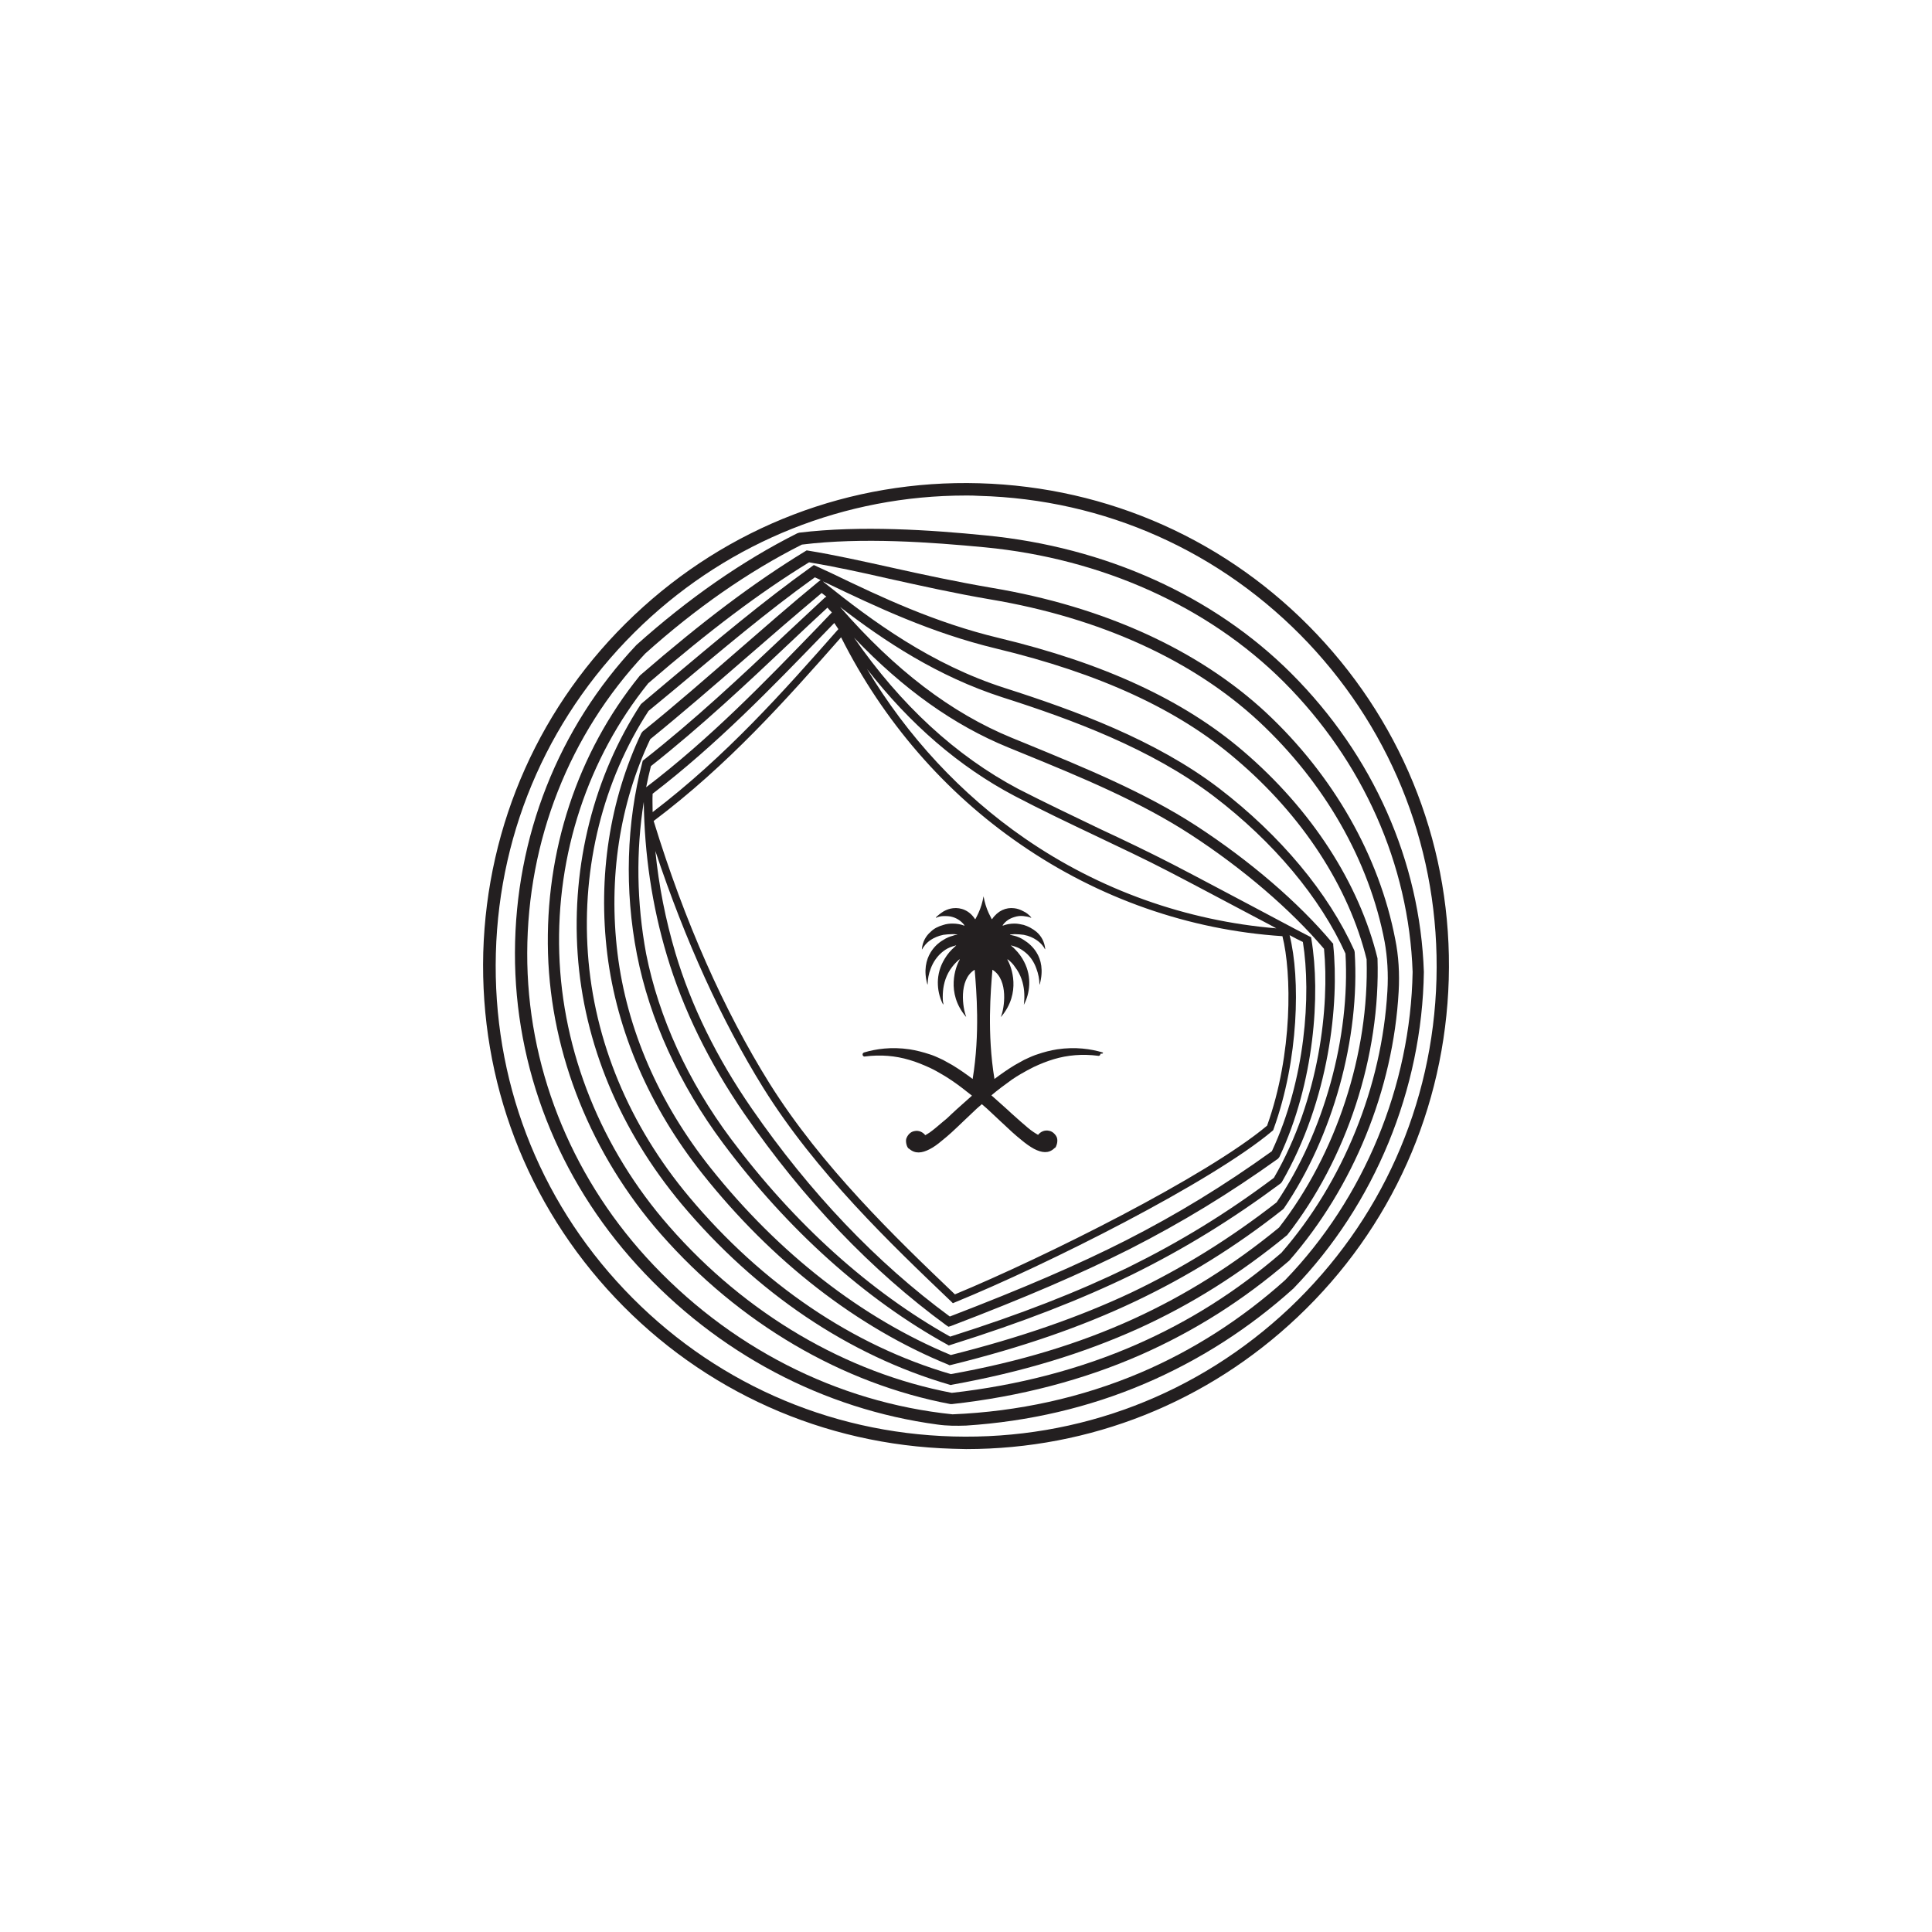 <?xml version="1.0" encoding="UTF-8"?>
<svg xmlns="http://www.w3.org/2000/svg" xmlns:xlink="http://www.w3.org/1999/xlink" version="1.1" id="Layer_1" x="0px" y="0px" viewBox="0 0 566.9 566.9" style="enable-background:new 0 0 566.9 566.9;" xml:space="preserve">
<style type="text/css">
	.st0{fill:#FFFFFF;}
	.st1{fill:#231F20;}
</style>
<rect y="0" class="st0" width="566.9" height="566.9"></rect>
<g>
	<g>
		<path class="st1" d="M323.5,308.8c-3.4-1-7.9-1.7-13.3-0.9c-1.9,0.3-3.9,0.8-5.9,1.5c-0.2,0.1-0.4,0.1-0.6,0.2    c-1.1,0.4-2.1,0.9-3.2,1.4c-0.9,0.5-1.8,1-2.7,1.5c-2,1.2-4,2.6-6,4.1c-2.2-13.4-1.1-25.9-0.6-32c0,0,0-0.1,0.1,0    c4.7,3,3.4,11.4,2.4,13.7c0,0,0.1,0.1,0.1,0c5.9-7,3-14.7,1.8-16.7c0,0,0-0.1,0.1-0.1c0.9,0.7,1.6,1.4,2.1,2.2    c1.8,2.3,2.5,4.9,2.7,7.1c0.1,1.2,0.1,2.3,0,3.2c0,0.2,0,0.5-0.1,0.7c0,0,0,0,0.1,0l0,0c1.6-3.1,2.4-7.9,0-12.5    c-0.6-1.2-1.5-2.5-2.7-3.7c-0.3-0.3-0.7-0.7-1.1-1v-0.1c0.4,0.1,0.7,0.2,1,0.3c1,0.3,1.9,0.8,2.7,1.4c1.8,1.3,3,3.1,3.7,5.1    c0.6,1.6,0.9,3.2,0.9,4.6c0,0.1,0.1,0.1,0.1,0c1.1-4.1,0.4-7.2-1-9.4c-1-1.6-2.4-2.8-3.7-3.6c-0.9-0.6-1.9-1-2.7-1.2    c-0.5-0.1-0.9-0.2-1.3-0.3c-0.1,0,0-0.1,0-0.1c0.4,0,0.9-0.1,1.3-0.1c1,0,1.9,0.1,2.7,0.2c1.6,0.3,2.8,0.9,3.7,1.5    c1.5,1,2.3,2.2,2.5,2.7h0.1c-0.2-2.2-1.2-3.9-2.6-5.1c-1.1-0.9-2.4-1.6-3.7-2c-0.9-0.2-1.8-0.4-2.7-0.4c-1.2,0-2.4,0.2-3.4,0.6    c0,0-0.1,0-0.1-0.1c0.9-1.3,2.1-2,3.4-2.4c0.9-0.3,1.8-0.4,2.7-0.3c0.8,0.1,1.6,0.2,2.2,0.5c0,0,0.1,0,0.1-0.1    c-0.7-0.8-1.4-1.4-2.3-1.8c-0.9-0.5-1.8-0.8-2.7-0.9c-2.4-0.3-4.8,0.7-6.5,3.2H291c-0.3-0.6-0.6-1.2-0.9-1.8    c-0.7-1.5-1.2-3.2-1.5-4.9c-0.3,1.7-0.8,3.4-1.5,4.9c-0.3,0.6-0.6,1.3-0.9,1.8h-0.1c-1.6-2.5-4.1-3.5-6.5-3.2    c-0.9,0.1-1.8,0.4-2.7,0.9c-0.8,0.5-1.6,1.1-2.3,1.8c0,0,0,0.1,0.1,0.1c0.6-0.3,1.4-0.5,2.2-0.5c0.9,0,1.8,0,2.7,0.3    c1.3,0.4,2.5,1.2,3.4,2.4c0,0,0,0.1-0.1,0.1c-1-0.4-2.2-0.6-3.4-0.6c-0.9,0-1.8,0.1-2.7,0.4c-1.4,0.4-2.7,1-3.7,2    c-1.4,1.2-2.4,2.9-2.6,5.1c0,0.1,0.1,0.1,0.1,0c0.3-0.5,1-1.7,2.5-2.7c0.9-0.6,2.2-1.2,3.7-1.5c0.8-0.1,1.7-0.2,2.7-0.2    c0.4,0,0.8,0,1.3,0.1c0.1,0,0.1,0.1,0,0.1c-0.4,0-0.8,0.1-1.3,0.3c-0.8,0.2-1.8,0.6-2.7,1.2c-1.4,0.8-2.7,2-3.7,3.6    c-1.4,2.3-2.1,5.4-1,9.4c0,0.1,0.1,0,0.1,0c0-1.4,0.3-3.1,0.9-4.6c0.7-1.9,1.9-3.7,3.7-5.1c0.8-0.6,1.7-1.1,2.7-1.4    c0.3-0.1,0.7-0.2,1-0.3c0,0,0.1,0,0,0.1c-0.4,0.3-0.7,0.7-1.1,1c-1.2,1.2-2,2.4-2.7,3.7c-2.4,4.6-1.6,9.4,0,12.5l0,0h0.1    c0-0.2,0-0.5-0.1-0.7c-0.1-0.9-0.1-2,0-3.2c0.2-2.2,0.9-4.8,2.7-7.1c0.6-0.8,1.3-1.5,2.1-2.2c0,0,0.1,0,0.1,0.1    c-1.2,2-4.1,9.7,1.8,16.7h0.1c-1-2.4-2.3-10.7,2.4-13.7h0.1c0.5,6.1,1.6,18.6-0.6,32c-2-1.5-4-2.9-6-4.1c-0.9-0.5-1.8-1-2.7-1.5    c-1.1-0.5-2.1-1-3.2-1.4c-0.2-0.1-0.4-0.1-0.6-0.2c-2.1-0.7-4.1-1.2-6-1.5c-5.4-0.8-9.9-0.1-13.3,0.9c-0.3,0.1-0.5,0.3-0.5,0.6    c0,0.4,0.3,0.7,0.7,0.6c4.6-0.6,9-0.2,13,1c2.1,0.6,4,1.4,6,2.3c1.3,0.6,2.5,1.3,3.7,2c0.9,0.5,1.8,1.1,2.7,1.7    c2.1,1.4,4.1,3,6,4.5c-2.1,1.9-4.2,3.7-6,5.4c-0.9,0.9-1.8,1.7-2.7,2.4c-1.4,1.2-2.7,2.3-3.7,3c-0.5,0.3-0.9,0.6-1.3,0.8    c-0.7-0.9-1.9-1.5-3.2-1.2c-0.6,0.1-1.1,0.4-1.5,0.8s-0.7,0.9-0.9,1.5c-0.2,1,0.2,2.3,0.6,2.7c0.1,0.1,0.2,0.2,0.3,0.2    c1.7,1.5,3.7,1.3,6,0.1c1.2-0.6,2.4-1.5,3.7-2.6c0.9-0.7,1.8-1.5,2.7-2.3c2.3-2.1,4.7-4.5,7.4-7c0.5-0.4,1-0.9,1.5-1.3    c0.5,0.4,1,0.9,1.5,1.3c2.7,2.5,5.2,4.9,7.4,6.9c0.9,0.8,1.8,1.6,2.7,2.3c1.3,1.1,2.6,2,3.7,2.6c2.3,1.2,4.3,1.4,5.9-0.1    c0.1-0.1,0.2-0.2,0.3-0.2c0.4-0.4,0.8-1.7,0.6-2.7c-0.1-0.6-0.5-1.1-0.9-1.5s-0.9-0.7-1.5-0.8c-1.3-0.3-2.5,0.3-3.2,1.2    c-0.4-0.2-0.8-0.5-1.3-0.8c-1.1-0.7-2.3-1.8-3.7-3c-0.8-0.7-1.7-1.5-2.7-2.4c-1.8-1.7-3.9-3.5-6-5.4c1.9-1.6,3.9-3.1,6-4.6    c0.9-0.6,1.8-1.2,2.7-1.7c1.2-0.7,2.5-1.4,3.7-2c1.9-0.9,3.9-1.7,5.9-2.3c4-1.2,8.4-1.6,13-1c0.4,0.1,0.7-0.2,0.7-0.6    C323.9,309.2,323.7,308.9,323.5,308.8"></path>
		<g>
			<path class="st1" d="M293.1,187.2c-18.8-4.5-34.8-12.1-48.9-18.9l-5.4-2.5l-0.7,0.5c-14.4,10.3-27.9,21.7-42.2,33.7l-7.6,6.4     l-0.3,0.3c-13.7,21-20.3,47-18.5,73.2c1.8,26.3,12.4,51.7,30.5,73.4c21.9,26.1,49.1,44.4,78.6,53l0.4,0.1l0.4-0.1     c20.5-3.7,38.3-9.1,54.7-16.5c15.6-7.1,29.7-16,43.6-27.4c17.5-22.4,27.4-52.6,26.5-81.2c-5.4-22.1-19.4-43.7-39.4-60.8     C347.3,205.4,323.9,194.6,293.1,187.2z M191.5,232.9c18.9-14.5,34.8-31,50.2-46.9l3.1-3.2c0.4,0.6,0.8,1.2,1.2,1.8     c-16.2,18.4-33,37.3-54.5,53.7C191.5,236.5,191.4,234.7,191.5,232.9z M371.8,330.3c-17.8,14.9-65.1,38.5-91.6,49.5     c-17.5-16.7-39.1-37.5-54.4-61.9c-13.4-21.5-24.9-47.4-34-77c21.8-16.4,38.7-35.4,55-53.9c12.3,24.5,30.4,45.5,52.7,60.8     c22.9,15.8,49.4,25.1,76.8,26.9C379,285.4,379.4,309.1,371.8,330.3z M223.9,319.1c15.5,24.9,37.5,45.9,55.2,62.8l0.5,0.5l0.7-0.3     c26.7-10.9,75.2-35.2,93.1-50.3l0.2-0.2l0.1-0.3c7.4-20.4,7.9-44.2,4.7-56.9c1.3,0.7,2.6,1.4,3.9,2c2.5,15.6,0.7,40.5-9.1,61.4     C359,348,345.4,356.3,330.3,364c-14,7.1-30,14-51.6,22.3c-21.6-15.9-41.1-36.4-58.1-61c-10.3-14.9-17.8-30.2-22.4-45.6     c-2.9-9.8-4.9-19.8-5.9-30C201.1,276.1,211.7,299.4,223.9,319.1z M300.7,246c-18.7-12.9-34.5-30-46.3-49.7     c12.6,16.2,27.1,28.7,43.2,37.2c7.8,4.1,16,8,24,11.8c7.1,3.4,14.4,6.8,21.3,10.4c8.3,4.3,16.3,8.6,23.9,12.6     c2.6,1.4,5.2,2.7,7.7,4.1C348.2,270.2,322.7,261.2,300.7,246z M239.8,184.2c-15.4,15.9-31.3,32.4-50.2,46.8     c0.4-2.1,0.9-4.2,1.4-6.2c14.8-11.7,28.1-24.2,41-36.4c3.6-3.4,7.2-6.8,10.8-10.1c0.4,0.5,0.8,0.9,1.3,1.4L239.8,184.2z      M188.9,235.3c0.2,15.3,2.4,30.4,6.8,45.1c4.7,15.7,12.3,31.3,22.7,46.4c17.3,25.1,37.3,46,59.3,62.1l0.6,0.4l0.7-0.2     c22-8.4,38.2-15.4,52.5-22.6c15.3-7.8,29.1-16.2,43.5-26.5l0.4-0.5c10.3-21.8,12.1-47.8,9.4-63.9l-0.1-0.6l-0.6-0.3     c-5.1-2.6-10.4-5.5-16.1-8.5c-7.6-4-15.6-8.3-23.9-12.6c-7-3.6-14.3-7.1-21.4-10.4c-7.9-3.8-16.1-7.7-23.9-11.7     c-18.3-9.7-34.5-24.6-48.2-44.4c14.4,15.1,29.3,25.7,45.2,32.2l4.4,1.8c16.9,6.9,34.3,14.1,49.2,23.8     c15.5,10.1,29.3,22,39.1,33.5c1.6,16.5-1.2,43.9-14.7,67.2c-14,10.5-27.6,18.8-42.8,26.3c-14.8,7.2-31.4,13.7-52.2,20.3     c-23.6-13.2-45.8-33.2-64.3-58c-12.7-17-21.2-35.7-24.9-54.3C186.8,264.8,186.6,249.7,188.9,235.3z M242.1,175.3     c-4,3.7-7.9,7.4-11.9,11.1c-12.9,12.2-26.3,24.8-41.2,36.5l-0.4,0.3l-0.1,0.4c-4.7,17.9-5.3,37.5-1.6,56.5     c3.7,18.9,12.4,38.1,25.3,55.4c18.9,25.3,41.6,45.7,65.7,59l0.5,0.3l0.6-0.2c21.3-6.7,38.2-13.3,53.2-20.6     c15.4-7.6,29.2-16.1,43.5-26.7l0.4-0.4c14-24.2,16.9-52.6,15.1-69.6v-0.4l-0.3-0.3c-9.9-11.8-24.1-24-39.9-34.3     c-15.1-9.8-32.7-17-49.7-24l-4.4-1.8c-17.8-7.3-34.3-19.9-50.4-38.4c13.1,10.1,28.7,20.4,47.6,26.5c20.4,6.5,43.7,15.1,62,29     c17.6,13.4,31.3,29.8,38.7,46.2c1.4,24.5-6.3,52.4-20.2,73c-13.6,10.6-27.6,19.3-42.7,26.5c-15.3,7.2-32.6,13.2-52.9,18.3     c-26.1-10.8-50.5-29.8-70.5-54.9c-15.2-19.1-24.6-40.8-27.3-62.9s0.6-43.9,9.6-62.9c9.6-7.8,18.8-15.8,27.8-23.6     c7.7-6.7,15-13,22.5-19.3c0.5,0.4,1,0.8,1.4,1.1L242.1,175.3z M401,281.5c0.8,27.6-8.9,57.1-25.7,78.7     c-13.4,11-27.4,19.8-42.7,26.8c-16,7.3-33.5,12.6-53.6,16.2c-28.8-8.4-55.3-26.4-76.7-51.9c-17.7-21.1-28-45.9-29.8-71.6     c-1.8-25.5,4.5-50.7,17.8-71.1l7.5-6.2c14-11.7,27.2-22.9,41.3-33l1.7,0.8l-0.8,0.6c-7.9,6.5-15.8,13.4-23.5,20.1     c-9,7.8-18.2,15.9-27.9,23.7l-0.4,0.5c-9.3,19.6-12.8,42.1-10,64.9c2.8,22.6,12.4,44.9,27.9,64.4c20.4,25.7,45.4,45.1,72.1,56     l0.4,0.2l0.5-0.1c20.7-5.1,38.3-11.2,53.9-18.6c15.4-7.3,29.6-16.1,43.4-27l0.3-0.3c14.4-21.1,22.4-50,20.8-75.2l-0.1-0.5     c-7.6-16.9-21.7-33.8-39.7-47.6c-18.6-14.2-42.2-22.8-62.8-29.4c-21.6-6.9-38.9-19.6-53.1-31l-0.3-0.3l1.3,0.6     c14.2,6.8,30.4,14.5,49.5,19.1c30.4,7.3,53.4,17.9,70.3,32.4C382.2,239.3,395.8,260.3,401,281.5z"></path>
			<path class="st1" d="M291.1,172.5c-10.5-1.8-20.3-3.9-29.7-6c-8.6-1.9-16.7-3.7-24.1-4.9l-0.6-0.1l-0.5,0.3     c-14.9,9.1-29.8,20.3-48.3,36.3l-0.2,0.2c-18.3,22.6-27.8,51.5-26.9,81.5c0.9,29.7,12.7,59,33.1,82.3c23,26.2,53.2,43.9,85,49.9     h0.2h0.2c20-2.2,38.7-7.1,55.5-14.5c15.8-7,29.9-15.9,43.5-27.6c18.8-21.5,30.5-50.2,32.1-78.9c0.3-5.3,0-10.5-1-15.4     c-4.7-24.4-18.1-48-37.9-66.5C351.7,190.7,323.9,178,291.1,172.5z M407.1,290.8c-1.6,28-13,56-31.1,76.8     c-13.1,11.3-27,20.1-42.5,26.9c-16.4,7.2-34.7,12-54.2,14.2c-31.1-5.9-60.5-23.2-82.9-48.8c-20-22.8-31.4-51.3-32.3-80.2     c-0.9-29.1,8.4-57.2,26.1-79.2c18.1-15.6,32.7-26.6,47.2-35.5c7.2,1.2,15.1,2.9,23.4,4.8c9.5,2.1,19.3,4.3,29.9,6.1     c32.1,5.4,59.3,17.8,78.7,35.8c19.3,18,32.4,40.9,36.9,64.7C407.1,280.9,407.4,285.8,407.1,290.8z"></path>
			<path class="st1" d="M289.2,157.1c-16-1.6-36.7-3-54.7-0.8l-0.6,0.2c-16.1,8.1-31.9,19.1-47.1,32.7l-0.1,0.1     c-22.9,24.3-35.5,56.3-35.6,90.2c-0.1,33.8,12.7,66.4,35.9,91.8c23.5,25.8,54.6,42.2,88.1,46.7c2.8,0.4,5.6,0.4,8.4,0.3     c18.4-1.2,36-5.3,52.4-12.3c15.9-6.8,30.5-16.1,43.6-27.9c23.9-24.7,37.8-58.5,38.3-92.9c-1.1-32.5-14.9-63.6-38.9-87.6     C356.2,174.9,324.4,160.5,289.2,157.1z M377.1,375.6c-12.7,11.4-27,20.6-42.5,27.2c-17.2,7.3-35.8,11.4-55.1,12.2     c-34-3.5-65.9-19.8-89.8-46c-22.6-24.8-35.1-56.6-35-89.4c0.1-33,12.3-64.1,34.6-87.8c14.8-13.3,30.3-24.1,46-32     c17.7-2.2,37.9-0.7,53.7,0.8c34.3,3.3,65.4,17.3,87.6,39.4c23.4,23.4,36.8,53.7,37.9,85.2C413.9,318.6,400.3,351.6,377.1,375.6z"></path>
			<path class="st1" d="M386.4,186.1c-26-27.5-61.2-43.2-99-44.3c-37.9-1.1-73.8,12.7-101.3,38.7s-43.2,61.2-44.3,99     c-1,37.8,12.7,73.8,38.7,101.3s61.2,43.2,99,44.3c1.3,0,2.7,0.1,4,0.1c36.4,0,70.8-13.7,97.3-38.8c27.5-26,43.2-61.2,44.3-99     C426.2,249.5,412.4,213.6,386.4,186.1z M421.5,287.3c-1,36.9-16.3,71.1-43.1,96.5c-26.8,25.3-61.8,38.7-98.7,37.7     s-71.1-16.3-96.5-43.1s-38.7-61.8-37.7-98.7s16.3-71.1,43.1-96.5c25.8-24.4,59.4-37.8,94.8-37.8c1.3,0,2.6,0,3.9,0.1     c36.9,1,71.1,16.3,96.5,43.1C409.1,215.4,422.5,250.4,421.5,287.3z"></path>
		</g>
	</g>
</g>
</svg>
